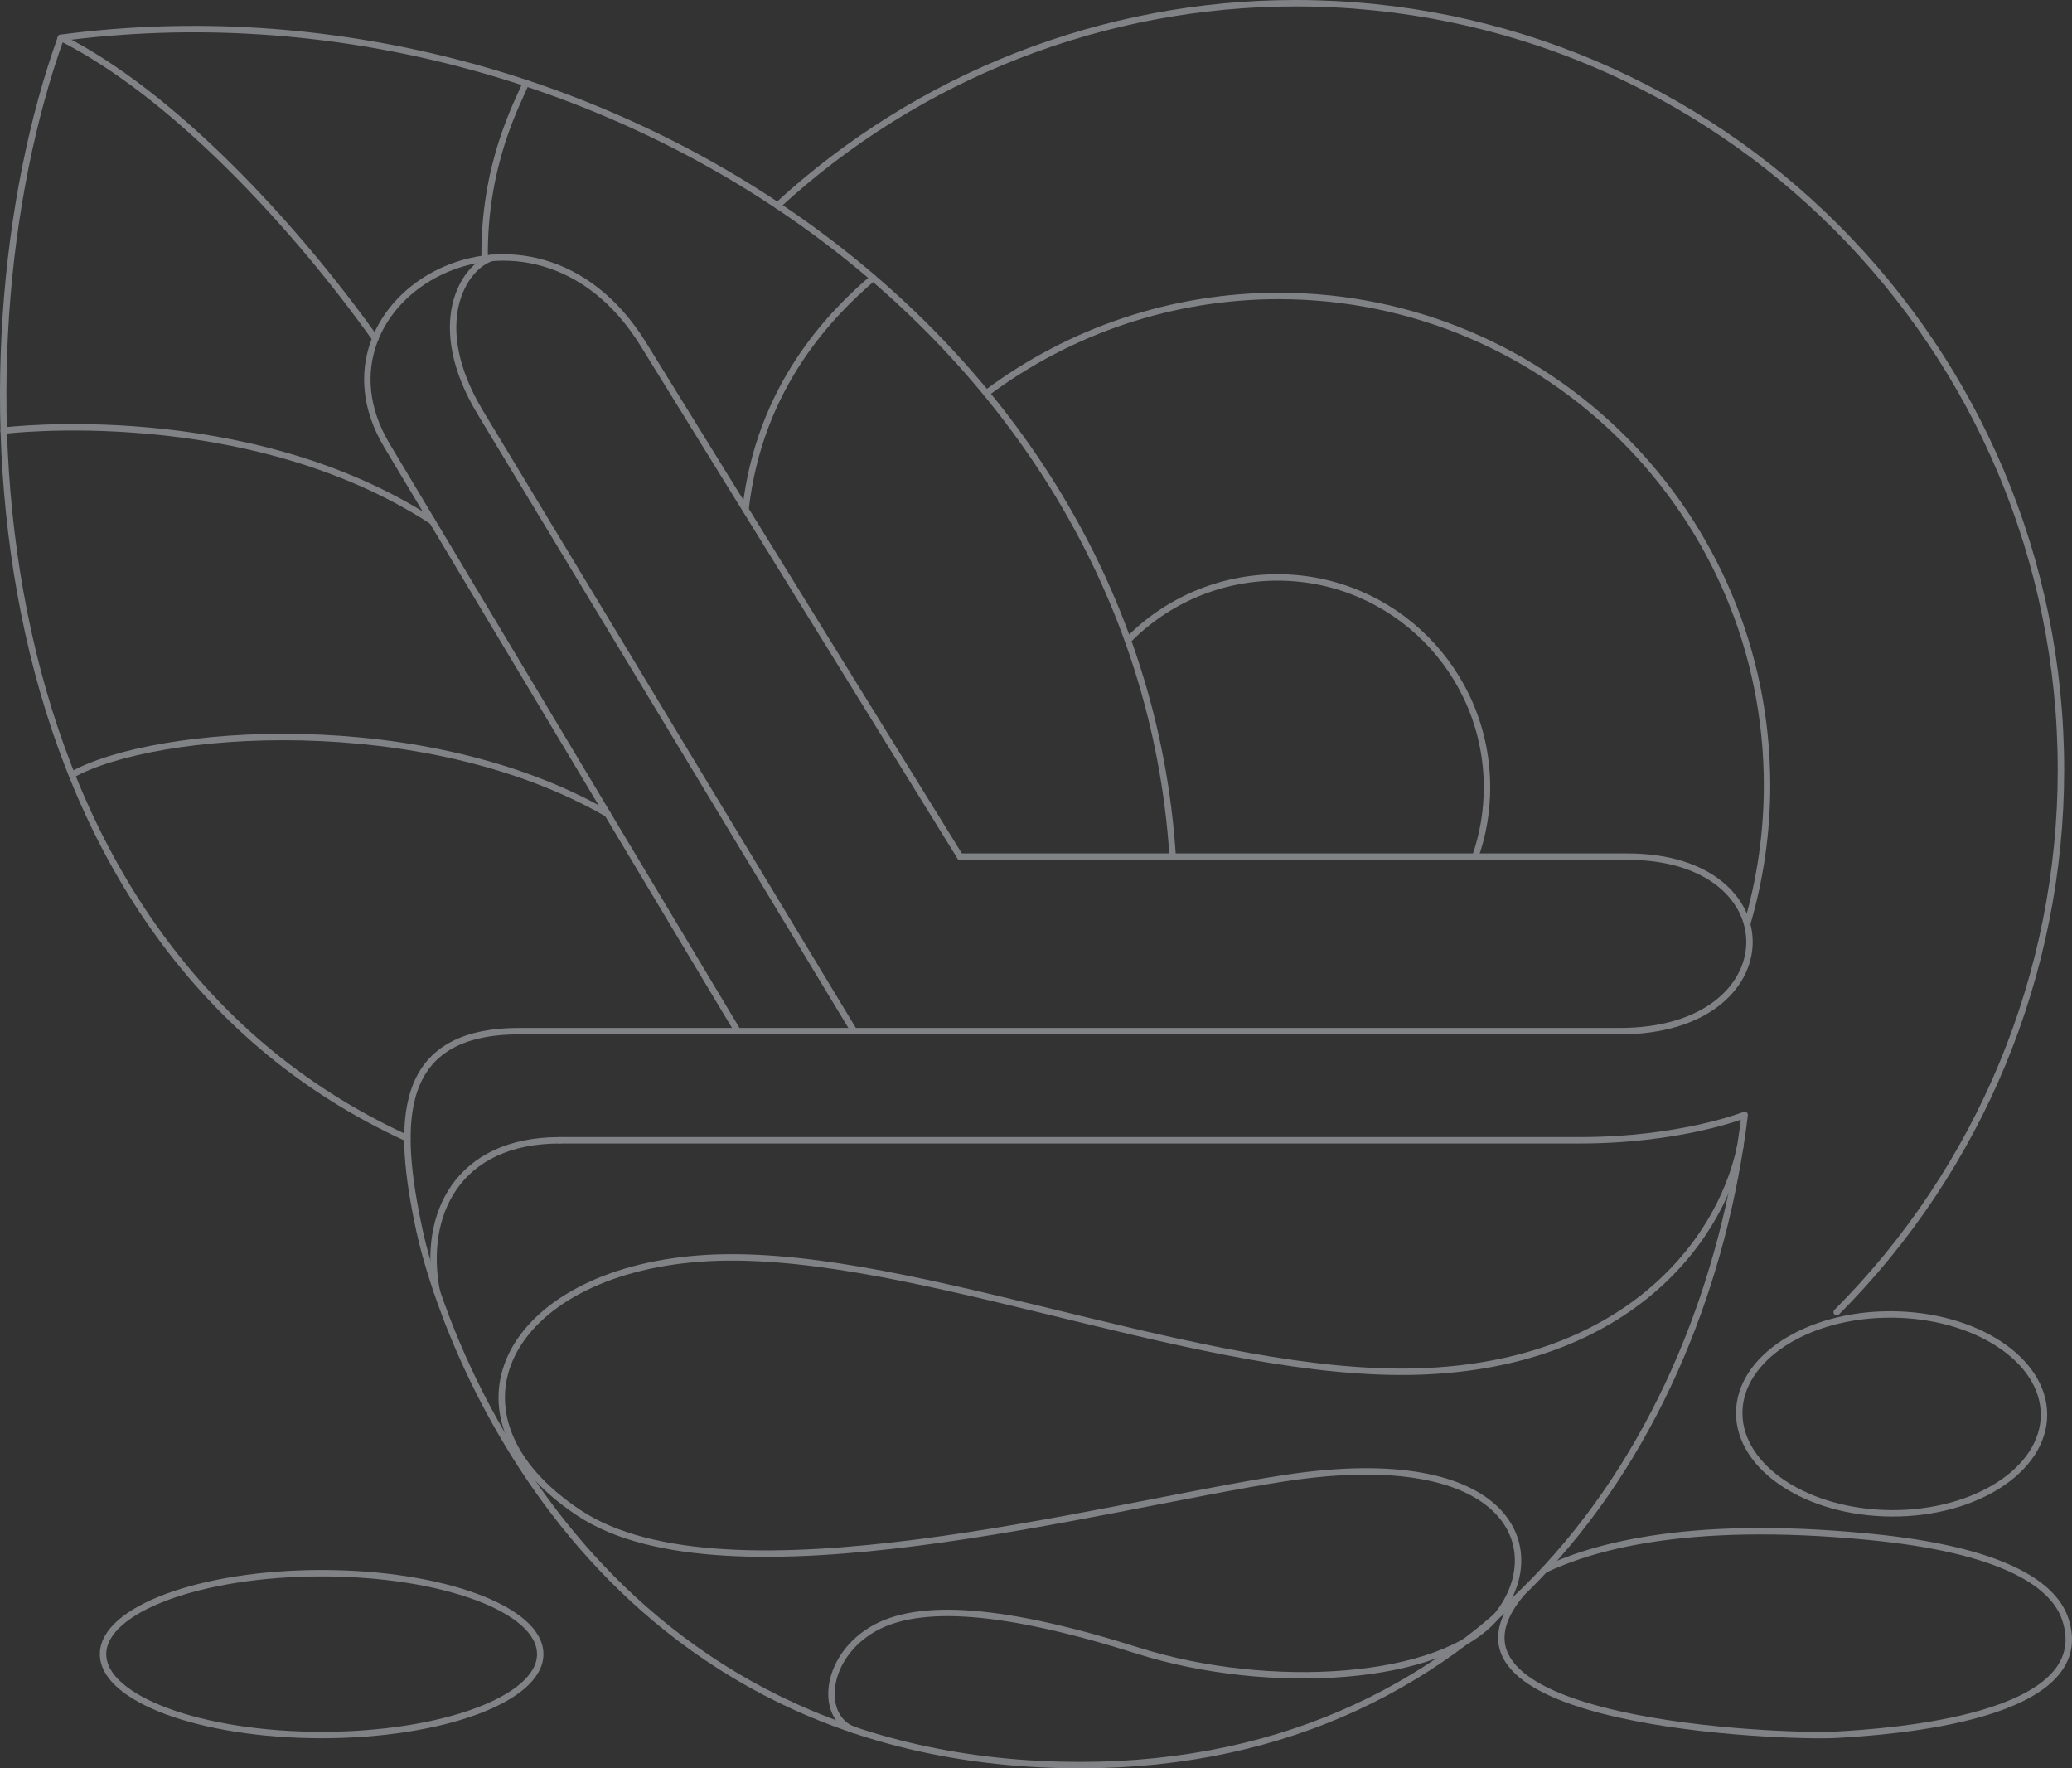 <?xml version="1.0" encoding="utf-8"?>
<!-- Generator: Adobe Illustrator 16.0.0, SVG Export Plug-In . SVG Version: 6.00 Build 0)  -->
<!DOCTYPE svg PUBLIC "-//W3C//DTD SVG 1.1//EN" "http://www.w3.org/Graphics/SVG/1.1/DTD/svg11.dtd">
<svg version="1.1" xmlns="http://www.w3.org/2000/svg" xmlns:xlink="http://www.w3.org/1999/xlink" x="0px" y="0px"
	 width="322.563px" height="275.261px" viewBox="0 0 322.563 275.261" enable-background="new 0 0 322.563 275.261"
	 xml:space="preserve">
<rect x="0" y="0" width="322.563" height="275.261" fill="#333333" stroke="none"/>
<g id="UI_02">
</g>
<g id="Layer_2">
</g>
<g id="Layer_3">
</g>
<g id="Layer_4">
</g>
<g id="Layer_5">
</g>
<g id="Layer_6">
</g>
<g id="Layer_7">
</g>
<g id="Layer_8">
</g>
<g id="Layer_9">
</g>
<g id="Layer_10">
	<g>
		<defs>
			<rect id="SVGID_25_" x="998.634" y="-175.878" width="797.965" height="531.977"/>
		</defs>
		<clipPath id="SVGID_2_">
			<use xlink:href="#SVGID_25_"  overflow="visible"/>
		</clipPath>
		<g clip-path="url(#SVGID_2_)">
			<path fill="#E6E7E8" stroke="#FFFFFF" stroke-miterlimit="10" d="M139.341-128.519c0,5.998-2.004,13.486,0.995,13.983
				c3.005,0.496,5.497,7.984,5.996,10.472c0.495,2.501-0.499,5.996-3.494,5.996c-3.001,0-22.46-1.997-22.46,1.001
				c0,2.991-4.509,5.492-9.001,5.492c-4.483,0-4.483-0.996-4.983,3.993c-0.5,4.995,0.997,9.478-1.995,9.478
				c-3.005,0-2.497,3.992-6.989,4.49c-4.494,0.505-11.484-0.498-11.484,4c0,4.496-2.991,7.995-7.982,8.987
				c-4.998,1.002-13.486-0.993-13.486,3c0,3.985-6.486,0.994-9.975,2.982c-3.502,2.005-23.964,13.984-24.464,15.987
				c-0.246,0.967,0.095,10.854,0.344,20.881c0.524,0.895,1.374,1.812,3.005,2.749c7.542,4.307,144.269,94.749,148.588,99.061
				c4.307,4.299,9.678,13.99,9.678,13.99s9.698,1.081,17.234,5.384c7.541,4.313,7.533,16.15,7.533,16.15s9.689-2.153,15.074-3.227
				c5.386-1.088,23.689-7.544,23.689-7.544l27.982-22.593l65.693-40.932c0,0,0.057,0,0.163,0
				c-2.024-7.238-4.206-13.059-7.723-13.059c-3.95,0-6.771-3.38-11.288-3.38c-4.52,0-10.177-2.26-10.736-6.224
				c-0.561-3.944,1.684-6.778-1.699-11.851c-3.383-5.087-6.778-7.347-6.778-9.606c0-2.26,5.749-6.664,6.651-7.574
				c0.902-0.9-2.273-4.524-2.273-7.02c0-2.485-2.26-6.792,0-9.504c2.273-2.713,3.631-5.437,1.137-10.409
				c-2.486-4.98,3.401-9.511,0.455-16.078c-2.941-6.572-7.468-11.771-7.02-14.039c0.19-0.965,1.646-2.032,3.396-3.21
				c-0.812-1.082-1.357-2.403-1.357-4.031c0-6.343-4.525-23.551-7.246-27.174c-2.708-3.624-11.774-6.339-11.774-9.052
				c0-2.728,0-7.246-6.337-9.962c-6.338-2.713-9.953-16.297-6.338-16.297c3.623,0,6.338-8.156,9.962-9.966
				c3.624-1.814,8.148-10.865,4.519-16.299c-2.407-3.632-1.193-14.906,0.154-23.907c-5.995-0.042-12.632-2.225-14.416-2.8
				c-2.712-0.91-10.627,1.35-15.621,1.571c-4.975,0.234-17.201,8.15-21.271,4.296c-4.078-3.834-45.74,2.951-57.508,3.396
				c-11.779,0.458-16.766,12.69-23.771,12.69c-7.019,0-18.125,5.882-24.007,12.447c-1.655,1.855-3.63,2.543-5.775,2.573
				c0.91,2.047,1.775,3.766,2.515,4.718C138.347-140,139.341-134.501,139.341-128.519z"/>
			<path fill="#E6E7E8" stroke="#FFFFFF" stroke-miterlimit="10" d="M335.317-102.424c-1.59,0.677-9.74,9.287-11.771,11.092
				c-2.041,1.817-2.273,4.987-1.371,6.792c0.909,1.818-0.67,8.384-2.701,12.227c-2.045,3.857-9.293,6.572-9.746,8.831
				c-0.448,2.268,4.078,7.467,7.02,14.039c2.946,6.566-2.941,11.098-0.455,16.078c2.494,4.973,1.137,7.696-1.137,10.409
				c-2.26,2.712,0,7.019,0,9.504c0,2.496,3.176,6.12,2.273,7.02c-0.902,0.911-6.651,5.314-6.651,7.574
				c0,2.259,3.396,4.519,6.778,9.606c3.383,5.073,1.139,7.907,1.699,11.851c0.56,3.964,6.217,6.224,10.736,6.224
				c4.518,0,7.338,3.38,11.288,3.38c3.517,0,5.698,5.821,7.723,13.059c1.684,0.022,16.355,0.249,22.431,4.307
				c6.465,4.312,9.696,9.69,9.696,9.69l25.833-13.997l116.895,62.871v-8.107h14.175c0,0,0-139.764,0-150.16
				c0-10.379-4.726-17.001,0-22.664c4.726-5.663-1.891-8.489,1.89-18.882c0.447-1.224,0.902-2.502,1.4-3.817
				c-0.143-0.184-0.361-0.384-0.434-0.589c-1.137-3.162-7.254-3.403-20.604-5.436c-13.364-2.032-8.385-11.099-23.326-11.993
				c-14.948-0.917-33.961,11.09-34.181,17.429c-0.228,6.344,7.005,13.363,2.032,19.93c-4.982,6.558-15.836,7.23-23.553,0.219
				c-7.687-7.012-19.012-10.188-28.283-10.188c-9.285,0-15.851-5.89-15.183-10.862c0.681-4.975-2.26-7.249-9.946-8.824
				c-7.703-1.593-14.262-7.93-27.844-5.662c-7.275,1.199-13.443-0.976-17.664-3.689c-0.311,2.955-0.552,5.997-0.461,7.988
				C342.096-102.188,336.896-103.111,335.317-102.424z"/>
			<path fill="#E6E7E8" stroke="#FFFFFF" stroke-miterlimit="10" d="M318.103,307.826c1.828-0.461,5.883,0.901,9.059-1.357
				c3.17-2.259,9.969,3.168,10.87,7.695c0.91,4.533,3.624-1.819,6.345-6.799c2.713-4.987,11.311-19.921,11.311-23.536
				c0-3.631,7.256-6.8,7.256-9.059c0-2.26-0.463-7.25,1.812-8.151c2.259-0.909,4.07-7.693,3.616-9.968
				c-0.457-2.267,7.694-14.941,9.051-16.753c1.365-1.819,8.604-0.894,9.064-4.988c0.449-4.057,1.805-8.596-0.915-9.505
				c-2.722-0.903-6.331-4.072-6.331-6.331c0-1.286,0.164-5.001,0.944-8.262c-3.629-0.504-3.82-4.135-5.938-6.23
				c-2.252-2.26-2.252-4.08-5.421-3.169c-3.177,0.91-6.793,8.597-10.87,9.954c-4.07,1.372-9.961-1.82-12.683-3.169
				c-2.714-1.355-15.394,0-19.474-0.446c-4.064-0.449-8.142,5.425-11.311,7.245c-3.17,1.812-12.227,0.911-14.934,0
				c-2.729-0.909-9.066-6.337-11.78-6.337c-2.728,0-8.155,0.887-12.675,3.616c-4.532,2.721-5.897-4.973-8.604-8.143
				c-2.72-3.166-8.618-0.46-12.227-3.63c-3.63-3.168-5.897,3.63-9.065,3.17c-3.17-0.442-11.312-2.26-14.032,0
				c-2.715,2.282-2.267,10.877-3.617,12.235c-1.356,1.364-6.793,7.686-6.793,10.869c0,1.456-0.544,2.486-1.448,3.035
				c0.598,3.75,1.363,8.553,1.557,10.309c0.333,3.068,1.697,18.344-1.699,21.741c-3.403,3.388-5.775,8.83-5.775,8.83
				s-5.435,3.735-6.458,11.205c-1.016,7.467,0.341,12.228,0.341,18.004c0,4.069,3.025,7.02,4.697,12.076
				c0.062,0.059,0.127,0.071,0.176,0.15c2.716,3.63,15.617,4.298,22.863,5.89c7.246,1.59,14.723,11.766,14.496,15.623
				c-0.229,3.851,4.759,11.318,8.153,13.115c3.384,1.82,11.767-3.389,15.616-3.389c3.854,0,17.664,0.234,20.379-2.259
				c0.794-0.731,1.604-0.639,2.451-0.121c3.26-8.717,4.455-16.427,4.455-16.427S316.292,308.289,318.103,307.826z"/>
			<path fill="#E6E7E8" stroke="#FFFFFF" stroke-miterlimit="10" d="M206.936,281.895c1.023-7.47,6.458-11.205,6.458-11.205
				s2.372-5.441,5.775-8.83c3.396-3.397,2.032-18.673,1.699-21.741c-0.193-1.756-0.959-6.559-1.557-10.309
				c-1.08,0.639-2.707,0.653-4.902-0.313c-4.077-1.81-0.439-5.905-4.973-7.261c-4.533-1.349-6.339,3.616-5.443,7.261
				c0.91,3.603-2.259,3.603-4.072,5.876c-1.811,2.265-9.959,2.706-12.672,2.706c-2.723,0-5.884,4.987-8.604,5.898
				c-0.612,0.208-1.466,0.234-2.43,0.163c0.624,11.944,2.614,11.02,8.312,14.324c6.451,3.736,0.344,8.822,3.057,11.545
				c2.713,2.72,1.697,9.505,2.379,18.002c0.404,5.13,0.945,18.458,1.3,28.206c3.731-0.718,7.616-0.923,10.245-0.923
				c4.875,0,7.802-6.444,10.467-3.319c-1.672-5.056-4.697-8.007-4.697-12.076C207.276,294.123,205.92,289.362,206.936,281.895z"/>
			<path fill="#E6E7E8" stroke="#FFFFFF" stroke-miterlimit="10" d="M187.583,270.009c-2.713-2.723,3.395-7.81-3.057-11.545
				c-5.697-3.304-7.688-2.379-8.312-14.324c-3.282-0.213-8.106-1.627-11.608-1.981c-0.725-0.072-1.322,0.092-1.833,0.326
				c0.73,4.334,1.804,9.15,3.075,9.868c2.381,1.352,4.069,4.072,3.744,9.158c-0.34,5.109-1.705,16.307,0.325,21.408
				c2.048,5.093,4.079,13.242,4.079,21.05c0,4.867,2.771,12.127,5.599,17.634c1.179-0.626,2.253-1.285,3.112-2.01
				c2.025-1.712,5.244-2.734,8.554-3.375c-0.354-9.748-0.896-23.076-1.3-28.206C189.28,279.514,190.296,272.729,187.583,270.009z"/>
			<path fill="#E6E7E8" stroke="#FFFFFF" stroke-miterlimit="10" d="M343.481,378.618c0,0,35.9,1.888,40.619,0.938
				c4.718-0.938,21.711,7.559,21.711,7.559s0.809-8.553,3.794-13.669c-1.165-0.625-2.323-1.478-2.644-2.573
				c-0.682-2.387-7.475-6.798-9.839-9.854c-2.388-3.047-3.396-5.086-3.396-5.086s0.675-5.102-2.38-9.181
				c-3.057-4.07-4.412-6.777-4.412-12.226c0-5.428-2.039-9.506-2.039-12.555c0-3.062,5.436-8.838,7.467-15.283
				c1.194-3.758,4.782-6.806,7.716-9.532c-1.505-2.353-3.155-6.574-4.547-11.07c-1.805-5.89-6.779-7.688-12.683-13.116
				c-5.884-5.451-3.609-8.618-3.609-10.876c0-2.26,7.695-2.275,13.123-1.813c5.429,0.454,8.604-0.91,6.351-2.266
				c-2.278-1.364-6.798-11.779-6.351-19.011c0.455-7.262-2.26-9.507-1.812-13.599c0.457-4.072-4.979-14.488-9.513-14.488
				c-0.313,0-0.575-0.057-0.854-0.105c-0.78,3.261-0.944,6.977-0.944,8.262c0,2.259,3.609,5.428,6.331,6.331
				c2.72,0.909,1.364,5.448,0.915,9.505c-0.461,4.094-7.699,3.169-9.064,4.988c-1.356,1.812-9.508,14.487-9.051,16.753
				c0.454,2.275-1.357,9.059-3.616,9.968c-2.274,0.901-1.812,5.891-1.812,8.151c0,2.259-7.256,5.428-7.256,9.059
				c0,3.615-8.598,18.549-11.311,23.536c-2.721,4.98-5.435,11.333-6.345,6.799c-0.901-4.526-7.7-9.954-10.87-7.695
				c-3.176,2.258-7.23,0.896-9.059,1.357c-1.811,0.463-17.539,16.731-17.539,16.731s-1.195,7.71-4.455,16.427
				c2.01,1.25,4.142,5.293,6.379,8.499c3.168,4.531,9.279,1.128,11.772,2.494c2.487,1.356,5.214,12.006,4.291,14.94
				c-0.867,2.834-4.618,10.024-2.885,13.589h21.216L343.481,378.618z"/>
			<path fill="#E6E7E8" stroke="#FFFFFF" stroke-miterlimit="10" d="M121.017,329.438c-2.039-2.721-6.783-14.265-6.459-16.974
				c0.347-2.72,6.119-10.876,5.787-14.946c-0.343-4.079,5.773-6.786,5.773-10.196c0-2.586-1.592-15.411-5.335-23.774
				c-0.781,0.043-1.733-0.355-2.813-1.454c-2.725-2.723-14.031-2.275-18.105,2.258c-4.079,4.527-12.231-4.072-13.592-6.338
				c-1.361-2.273-7.242-7.239-11.771-4.07c-4.541,3.167-5.889,2.258-5.439-1.821c0.453-4.076-6.793-2.721-7.699,0.91
				c-0.893,3.616-6.785,6.785-8.6,4.077c-1.816-2.728-5.882-6.336-7.699-2.266c-1.257,2.828-3.399,2.579-5.182,1.25
				c-1.148,5.046-2.543,10.814-0.031,12.213c3.058,1.7,3.398,5.088,2.724,7.126c-0.687,2.04,5.085,7.142,2.714,9.522
				c-2.38,2.365-5.438-2.38-7.133,1.014c-1.695,3.391,3.393,6.451,1.359,9.18c-2.037,2.708-5.092,3.049-4.412,8.477
				c0.672,5.429,0.332,9.164-1.701,10.876c-2.039,1.693,0.333,1.693,5.094,4.746c4.754,3.049,12.564,6.451,11.888,11.546
				c-0.619,4.641-2.647,5.713-4.536,14.282c9.215,0.19,25.734-6.516,45.178-9.87c12.157-2.083,22.426-0.369,29.722,1.74
				C121.53,334.064,122.049,330.81,121.017,329.438z"/>
			<path fill="#E6E7E8" stroke="#FFFFFF" stroke-miterlimit="10" d="M169.918,282.918c-2.03-5.102-0.665-16.299-0.325-21.408
				c0.325-5.086-1.363-7.806-3.744-9.158c-1.271-0.718-2.345-5.534-3.075-9.868c-2.701,1.223-2.921,5.656-4.058,3.752
				c-1.355-2.26-36.683-3.617-38.48-0.911c-1.811,2.723,3.162,12.689,2.715,15.41c-0.277,1.628-1.045,2.729-2.167,2.813
				c3.743,8.363,5.335,21.188,5.335,23.774c0,3.41-6.116,6.117-5.773,10.196c0.332,4.069-5.44,12.226-5.787,14.946
				c-0.324,2.709,4.42,14.253,6.459,16.974c1.032,1.372,0.514,4.626-0.271,7.51c6.176,1.791,10.239,3.845,11.476,4.156
				c2.721,0.683,21.969-8.156,29.67-12.005c6.152-3.085,12.994-5.019,17.704-7.497c-2.827-5.506-5.599-12.767-5.599-17.634
				C173.997,296.16,171.966,288.011,169.918,282.918z"/>
			<path fill="#E6E7E8" stroke="#FFFFFF" stroke-miterlimit="10" d="M-29.763,264.24c0.336-3.739,3.4-2.379,7.133-1.699
				c3.732,0.683,8.152-2.379,11.541-2.379c3.393,0,12.231,11.885,12.231,15.274c0,3.396,0.342,6.46,2.036,9.179
				c0.225,0.343,0.371,0.717,0.477,1.073c5.477-1.264,10.015-1.932,11.068-1.932c1.666,0,5.018,8.014,4.338,13.03
				c-0.661,5.017,5.005,8.689,7.357,5.358c2.333-3.348,5.338-7.696,6.01-4.69c0.198,0.896,1.449,1.656,3.04,2.294
				c0.843-1.982,2.665-2.771,4.046-4.598c2.033-2.729-3.055-5.789-1.359-9.18c1.695-3.394,4.753,1.352,7.133-1.014
				c2.371-2.38-3.4-7.483-2.714-9.522c0.675-2.038,0.334-5.426-2.724-7.126c-2.512-1.398-1.117-7.167,0.031-12.213
				c-0.782-0.575-1.518-1.335-2.068-2.15c-1.815-2.715-0.448-8.62-3.617-8.62c-3.167,0-2.721-4.518,0-5.428
				c2.723-0.894-5.43-4.077-5.43-7.247c0-3.154-4.075-10.869-5.89-11.318c-1.816-0.446-8.153,7.702-10.873,7.702
				c-2.716,0-8.594-5.443-10.411-0.902c-1.81,4.519-5.881-2.281-8.603,1.364c-2.723,3.603-4.521-4.092-4.521-4.092
				s0.042-1.065,0.095-2.523c-0.558,0.206-1.115,0.399-1.687,0.604c-7.812,2.707-21.737,1.015-22.413-1.365
				c-0.679-2.379-10.867-4.404-10.867-4.404s0.335,5.769-3.397,7.125c-3.735,1.351,1.018,5.77,1.018,7.127
				c0,1.35-3.058,3.404-5.431,2.381c-2.38-1.031-9.172,5.1-12.571,7.466c-0.378,0.284-0.968,0.88-1.642,1.635
				c5.242,4.212,4.781,8.916,10.934,13.42c5.675,4.177,12.905,9.818,17.24,18.821C-35.868,271.97-29.993,266.783-29.763,264.24z"/>
			<path fill="#E6E7E8" stroke="#FFFFFF" stroke-miterlimit="10" d="M2.155,293.44c0.682-3.049,2.721-6.117,1.023-8.826
				c-1.694-2.719-2.036-5.783-2.036-9.179c0-3.389-8.839-15.274-12.231-15.274c-3.389,0-7.809,3.062-11.541,2.379
				c-3.732-0.68-6.797-2.04-7.133,1.699c-0.23,2.543-6.105,7.73-10.49,11.452c0.85,1.755,1.639,3.603,2.231,5.635
				c3.616,12.454,7.015,14.954,12.223,19.238c2.356,1.961,6.953,4.861,12.25,8.228c1.296-2.458,2.535-4.405,3.48-5.165
				C-6.677,300.921,1.484,296.501,2.155,293.44z"/>
			<path fill="#E6E7E8" stroke="#FFFFFF" stroke-miterlimit="10" d="M-37.39,56.688c0-3.496,15.985-7.987,15.985-11.482
				c0-3.488,0-40.924,0-40.924s49.925,0.996,51.422,0c0.774-0.526,0.608-11.38,0.344-22.059c-1.89-3.212,0.816-5.861-10.986-5.861
				c-9.671,0-37.902,0-56.942,0c-4.36,4.092-6.717,9.612-8.384,14.045c-2.716,7.239-19.694,17.881-20.373,28.07
				c-0.682,10.188-16.544,26.033-26.948,47.767c-2.863,5.996-4.174,10.649-4.508,14.414h60.391
				C-37.39,80.658-37.39,60.183-37.39,56.688z"/>
			<path fill="#E6E7E8" stroke="#FFFFFF" stroke-miterlimit="10" d="M-83.983,158.315c5.381,1.086,14.002,0,14.002,0
				s7.525-3.228,11.839-1.073c4.303,2.159,8.599,7.53,8.599,7.53h5.387c0,0,4.312,11.859,10.771,13.998
				c3.722,1.248,5.979,4.595,7.251,7.232c4.609-0.107,8.178-1.62,8.178-4.938c0-4.121,2.068-9.614,8.924-3.425
				c6.873,6.174,6.873,0.668,8.24-1.384c1.386-2.055,6.188,0.688,10.302,0.688c4.121,0,9.621-2.743,9.621-2.743
				s57.012,0.691,59.758-0.695c2.739-1.371,2.06-13.044,2.06-13.044l-4.806-4.797L61.718,20.347h25.798
				C59.979,2.144,36.368-13.308,33.366-15.027c-1.631-0.937-2.48-1.854-3.005-2.749c0.265,10.679,0.431,21.533-0.344,22.059
				c-1.497,0.996-51.422,0-51.422,0s0,37.436,0,40.924c0,3.495-15.985,7.986-15.985,11.482c0,3.494,0,23.97,0,23.97H-97.78
				c-0.871,9.863,5.141,13.358,8.585,17.287c4.751,5.428-3.622,14.934,3.397,24.681c7.008,9.727-1.584,24.684-4.984,30.111
				c-1.844,2.962-2.035,8.078-2.6,13.314c0.279-0.065,0.607-0.149,0.778-0.193C-88.295,164.771-89.368,157.242-83.983,158.315z"/>
			<path fill="#E6E7E8" stroke="#FFFFFF" stroke-miterlimit="10" d="M216.399,119.558c0,0,0.008-11.837-7.533-16.15
				c-7.536-4.304-17.234-5.384-17.234-5.384s-5.371-9.69-9.678-13.99c-2.592-2.586-52.987-36.283-94.438-63.687H61.718
				l14.423,135.316l4.806,4.797c0,0,0.68,11.674-2.06,13.044c-2.746,1.386-59.758,0.695-59.758,0.695s-5.5,2.743-9.621,2.743
				c-4.114,0-8.916-2.743-10.302-0.688c-1.367,2.052-1.367,7.558-8.24,1.384c-6.855-6.188-8.924-0.696-8.924,3.425
				c0,3.318-3.568,4.831-8.178,4.938c0.944,1.959,1.371,3.538,1.371,3.538l2.811,4.184c0,0-0.445,6.778,2.27,9.506
				c2.721,2.724,7.697,7.688,8.153,9.946c0.442,2.282,0,12.229,0,12.229s1.799,7.694,4.521,4.092
				c2.722-3.645,6.793,3.154,8.603-1.364c1.817-4.541,7.695,0.902,10.411,0.902c2.72,0,9.057-8.148,10.873-7.702
				c1.814,0.45,5.89,8.164,5.89,11.318c0,3.169,8.152,6.353,5.43,7.247c-2.721,0.911-3.167,5.428,0,5.428
				c3.169,0,1.802,5.904,3.617,8.62c1.815,2.706,5.436,4.98,7.25,0.901c1.817-4.07,5.883-0.462,7.699,2.266
				c1.814,2.708,7.707-0.461,8.6-4.077c0.906-3.631,8.152-4.986,7.699-0.91c-0.449,4.079,0.898,4.987,5.439,1.821
				c1.372-0.975,2.855-1.118,4.325-0.896c1.608-5.266,3.453-10.132,4.27-11.782c1.36-2.728-3.169-9.064-0.905-9.967
				c2.266-0.911,9.969,0.903,12.228-5.449c2.271-6.323,4.983-9.507,4.983-9.507s0.898-13.562,4.979-11.303
				c4.08,2.26,9.051,5.875,9.512,0.448c0.455-5.449,5.427-2.26,6.785-7.248c1.356-4.979,4.072-4.519,7.254-3.63
				c3.154,0.926,5.882-0.447,5.882-3.167c0-2.708,7.249-1.352,13.129-5.428c5.884-4.078,9.052-7.247,11.312-4.989
				c2.273,2.281,17.223,1.821,19.482,0.911c2.258-0.911,6.791-4.966,12.227-4.079c5.435,0.91,18.558-2.258,23.993-2.258
				c5.435,0,7.703-4.982,9.506-6.8c1.818-1.799,3.185-9.954,4.994-11.303c1.45-1.103,1.159-29.536,0.981-40.748
				C223.958,117.88,216.399,119.558,216.399,119.558z"/>
			<path fill="#E6E7E8" stroke="#FFFFFF" stroke-miterlimit="10" d="M203.979,229.319c-2.303-2.124-5.4-2.778-6.209-2.778
				c-1.355,0-0.342-7.467-1.016-8.496c-0.689-1.01-5.094,2.037-7.809,1.028c-2.729-1.028-3.737-5.434-6.117-5.434
				c-2.379,0-2.72-2.723-2.72-5.783c0-3.056-4.405-6.104-7.128-8.142c-2.721-2.038-3.389-7.808-5.094-8.832
				c-0.98-0.582-0.596-4.745-0.113-8.212c-4.22-0.064-8.405-0.526-9.521-1.643c-2.26-2.257-5.428,0.911-11.312,4.989
				c-5.88,4.077-13.129,2.721-13.129,5.428c0,2.721-2.728,4.093-5.882,3.167c-3.182-0.888-5.897-1.349-7.254,3.63
				c-1.358,4.987-6.33,1.798-6.785,7.248c-0.461,5.427-5.432,1.812-9.512-0.448c-4.08-2.259-4.979,11.303-4.979,11.303
				s-2.713,3.184-4.983,9.507c-2.259,6.353-9.962,4.539-12.228,5.449c-2.264,0.903,2.266,7.24,0.905,9.967
				c-0.816,1.65-2.661,6.516-4.27,11.782c3.35,0.546,6.494,3.389,7.446,4.965c1.36,2.266,9.513,10.865,13.592,6.338
				c4.074-4.533,15.381-4.981,18.105-2.258c2.707,2.72,4.533,1.356,4.98-1.359c0.447-2.72-4.525-12.687-2.715-15.41
				c1.798-2.707,37.125-1.349,38.48,0.911c1.356,2.272,1.356-4.527,5.891-4.078c4.532,0.461,11.324,2.722,14.038,1.818
				c2.721-0.911,5.882-5.898,8.604-5.898c2.713,0,10.861-0.441,12.672-2.706c1.813-2.274,4.982-2.274,4.072-5.876
				C203.993,229.439,203.993,229.382,203.979,229.319z"/>
			<path fill="#E6E7E8" stroke="#FFFFFF" stroke-miterlimit="10" d="M394.181,72.361c0-2.218-0.511-12.234-0.902-19.682
				l-12.149,6.58c0,0-3.231-5.378-9.696-9.69c-6.445-4.307-22.594-4.307-22.594-4.307l-65.693,40.932l-27.982,22.593
				c0,0-18.304,6.456-23.689,7.544c-0.623,0.122-1.32,0.257-2.037,0.419c0.178,11.211,0.469,39.645-0.981,40.748
				c-1.81,1.349-3.176,9.504-4.994,11.303c-1.803,1.818-4.071,6.8-9.506,6.8c-5.436,0-18.559,3.168-23.993,2.258
				c-5.436-0.887-9.969,3.167-12.227,4.079c-1.15,0.461-5.585,0.803-9.961,0.732c-0.482,3.467-0.867,7.63,0.113,8.212
				c1.705,1.024,2.373,6.794,5.094,8.832c2.723,2.038,7.128,5.086,7.128,8.142c0,3.061,0.341,5.783,2.72,5.783
				c2.38,0,3.389,4.406,6.117,5.434c2.715,1.009,7.119-2.038,7.809-1.028c0.674,1.028-0.34,8.496,1.016,8.496
				c0.809,0,3.906,0.654,6.209,2.778c-0.81-3.602,0.988-8.418,5.457-7.083c4.533,1.356,0.896,5.451,4.973,7.261
				c4.08,1.804,6.351,0.448,6.351-2.721c0-3.184,5.437-9.505,6.793-10.869c1.351-1.358,0.902-9.953,3.617-12.235
				c2.72-2.26,10.862-0.442,14.032,0c3.168,0.46,5.436-6.338,9.065-3.17c3.608,3.17,9.507,0.464,12.227,3.63
				c2.707,3.17,4.072,10.864,8.604,8.143c4.52-2.729,9.947-3.616,12.675-3.616c2.714,0,9.052,5.428,11.78,6.337
				c2.707,0.911,11.764,1.812,14.934,0c3.169-1.82,7.246-7.694,11.311-7.245c4.08,0.446,16.76-0.91,19.474,0.446
				c2.722,1.349,8.612,4.541,12.683,3.169c4.077-1.357,7.693-9.044,10.87-9.954c0.993-0.283,1.634-0.219,2.18-0.042
				c0.052-1.771,0.079-3.453,0.079-4.938c0-8.157,1.82-4.988,3.176-13.124c1.356-8.156,22.636-29.441,24.454-30.813
				c1.812-1.351,1.798-33.5,1.798-38.025c0-4.519,0.918-9.945,2.714-16.305c1.813-6.337-3.161-5.875-2.714-11.765
				C400.966,80.524,394.181,75.984,394.181,72.361z"/>
		</g>
	</g>
	<g>
		<path fill="none" stroke="#808285" stroke-linecap="round" stroke-linejoin="round" stroke-miterlimit="2.613" d="
			M149.463,133.345c0,0,80.662,0,103.916,0c25.688,0,25.293,27.166-1.172,27.166c-16.852,0-152.092,0-171.354,0
			c-19.275,0-19.18,14.223-15.535,31.108c3.668,16.88,26.258,81.323,99.803,83.104c66.086,1.609,100.234-49.875,106.484-101.174
			c0,0-9.896,3.951-25.688,3.951c-54.023,0-104.738,0-158.777,0"/>
		<path fill="none" stroke="#808285" stroke-linecap="round" stroke-linejoin="round" stroke-miterlimit="2.613" d="
			M132.895,269.274c-5.205-1.923-4.689-10.93,2.66-15.485c7.336-4.562,21.174-3.297,41.58,3.156
			c20.418,6.447,47.291,4.809,55.748-5.27c8.457-10.094,2.732-27.023-32.9-21.58c-28.6,4.371-87.002,20.537-109.826,5.42
			c-22.83-15.105-11.359-37.392,18.836-39.615c30.205-2.22,74.889,17.489,108.799,17.631c33.875,0.148,49.842-19.285,53.139-35.124"
			/>
		<path fill="none" stroke="#808285" stroke-linecap="round" stroke-linejoin="round" stroke-miterlimit="2.613" d="
			M240.479,244.331c6.693-3.13,21.121-7.976,50.576-5.104c20.42,1.975,28.568,7.231,30.441,12.762
			c5.244,15.451-27.352,17.576-35.623,18.046c-8.049,0.456-66.111-1.653-49.014-22.009"/>
		<path fill="none" stroke="#808285" stroke-linecap="round" stroke-linejoin="round" stroke-miterlimit="2.613" d="
			M50.078,244.886c18.785,0,34.025,5.635,34.025,12.602c0,6.955-15.24,12.588-34.025,12.588c-18.807,0-34.035-5.633-34.035-12.588
			C16.043,250.521,31.271,244.886,50.078,244.886z"/>
		<path fill="none" stroke="#808285" stroke-linecap="round" stroke-linejoin="round" stroke-miterlimit="2.613" d="M63.41,177.201
			C-4.438,146.158-8.168,55.085,9.473,5.887C92.264-5.072,177.33,51.442,182.562,133.353"/>
		<path fill="none" stroke="#808285" stroke-linecap="round" stroke-linejoin="round" stroke-miterlimit="2.613" d="
			M114.836,160.511L60.244,69.365c-13.797-23.022,22.566-43.835,39.896-15.801l49.322,79.781"/>
		<path fill="none" stroke="#808285" stroke-linecap="round" stroke-linejoin="round" stroke-miterlimit="2.613" d="
			M132.957,160.511l-58.16-96.256c-8.346-13.831-2.598-22.756,1.76-24.114"/>
		<path fill="none" stroke="#808285" stroke-linecap="round" stroke-linejoin="round" stroke-miterlimit="2.613" d="M58.426,52.718
			C45.709,34.876,26.863,14.617,9.473,5.887"/>
		<path fill="none" stroke="#808285" stroke-linecap="round" stroke-linejoin="round" stroke-miterlimit="2.613" d="M0.57,67.036
			c0,0,37.766-4.704,66.705,14.09"/>
		<path fill="none" stroke="#808285" stroke-linecap="round" stroke-linejoin="round" stroke-miterlimit="2.613" d="
			M11.184,120.616c12.887-7.244,54.861-10.399,83.381,6.06"/>
		<path fill="none" stroke="#808285" stroke-linecap="round" stroke-linejoin="round" stroke-miterlimit="2.613" d="M135.92,43.25
			c-6.633,5.67-17.709,16.929-19.863,36.072"/>
		<path fill="none" stroke="#808285" stroke-linecap="round" stroke-linejoin="round" stroke-miterlimit="2.613" d="M81.875,12.929
			c-1.256,2.996-6.609,12.63-6.426,27.329"/>
		<path fill="none" stroke="#808285" stroke-linecap="round" stroke-linejoin="round" stroke-miterlimit="2.613" d="
			M121.041,31.991C143.039,11.732,171.83,0.5,201.693,0.5c65.816,0,119.15,53.426,119.15,119.343
			c0,31.665-12.568,62.018-34.908,84.409"/>
		<path fill="none" stroke="#808285" stroke-linecap="round" stroke-linejoin="round" stroke-miterlimit="2.613" d="
			M87.141,177.501c-15.965,0-21.432,11.604-19.152,23.478"/>
		<path fill="none" stroke="#808285" stroke-linecap="round" stroke-linejoin="round" stroke-miterlimit="2.613" d="
			M153.562,61.201c13.146-9.827,29.084-15.134,45.482-15.134c42.023,0,76.045,34.105,76.045,76.183
			c0,7.282-1.035,14.523-3.074,21.504"/>
		<path fill="none" stroke="#808285" stroke-linecap="round" stroke-linejoin="round" stroke-miterlimit="2.613" d="
			M175.588,99.677c6.125-6.269,14.52-9.796,23.285-9.796c18.021,0,32.617,14.625,32.617,32.682c0,3.675-0.602,7.317-1.82,10.782"/>
		<path fill="none" stroke="#808285" stroke-linecap="round" stroke-linejoin="round" stroke-miterlimit="2.613" d="
			M294.465,204.611c13.098,0.066,23.734,7.051,23.734,15.602c0,8.543-10.637,15.428-23.734,15.354
			c-13.098-0.068-23.707-7.057-23.707-15.604C270.758,211.422,281.367,204.541,294.465,204.611z"/>
	</g>
</g>
<g id="Layer_11">
</g>
<g id="Layer_12">
</g>
<g id="Layer_13">
</g>
<g id="Layer_14">
</g>
<g id="Layer_15">
</g>
<g id="Layer_16">
</g>
<g id="Layer_17">
</g>
<g id="Layer_18">
</g>
<g id="Layer_19">
</g>
<g id="Layer_20">
</g>
<g id="Layer_21">
</g>
</svg>
